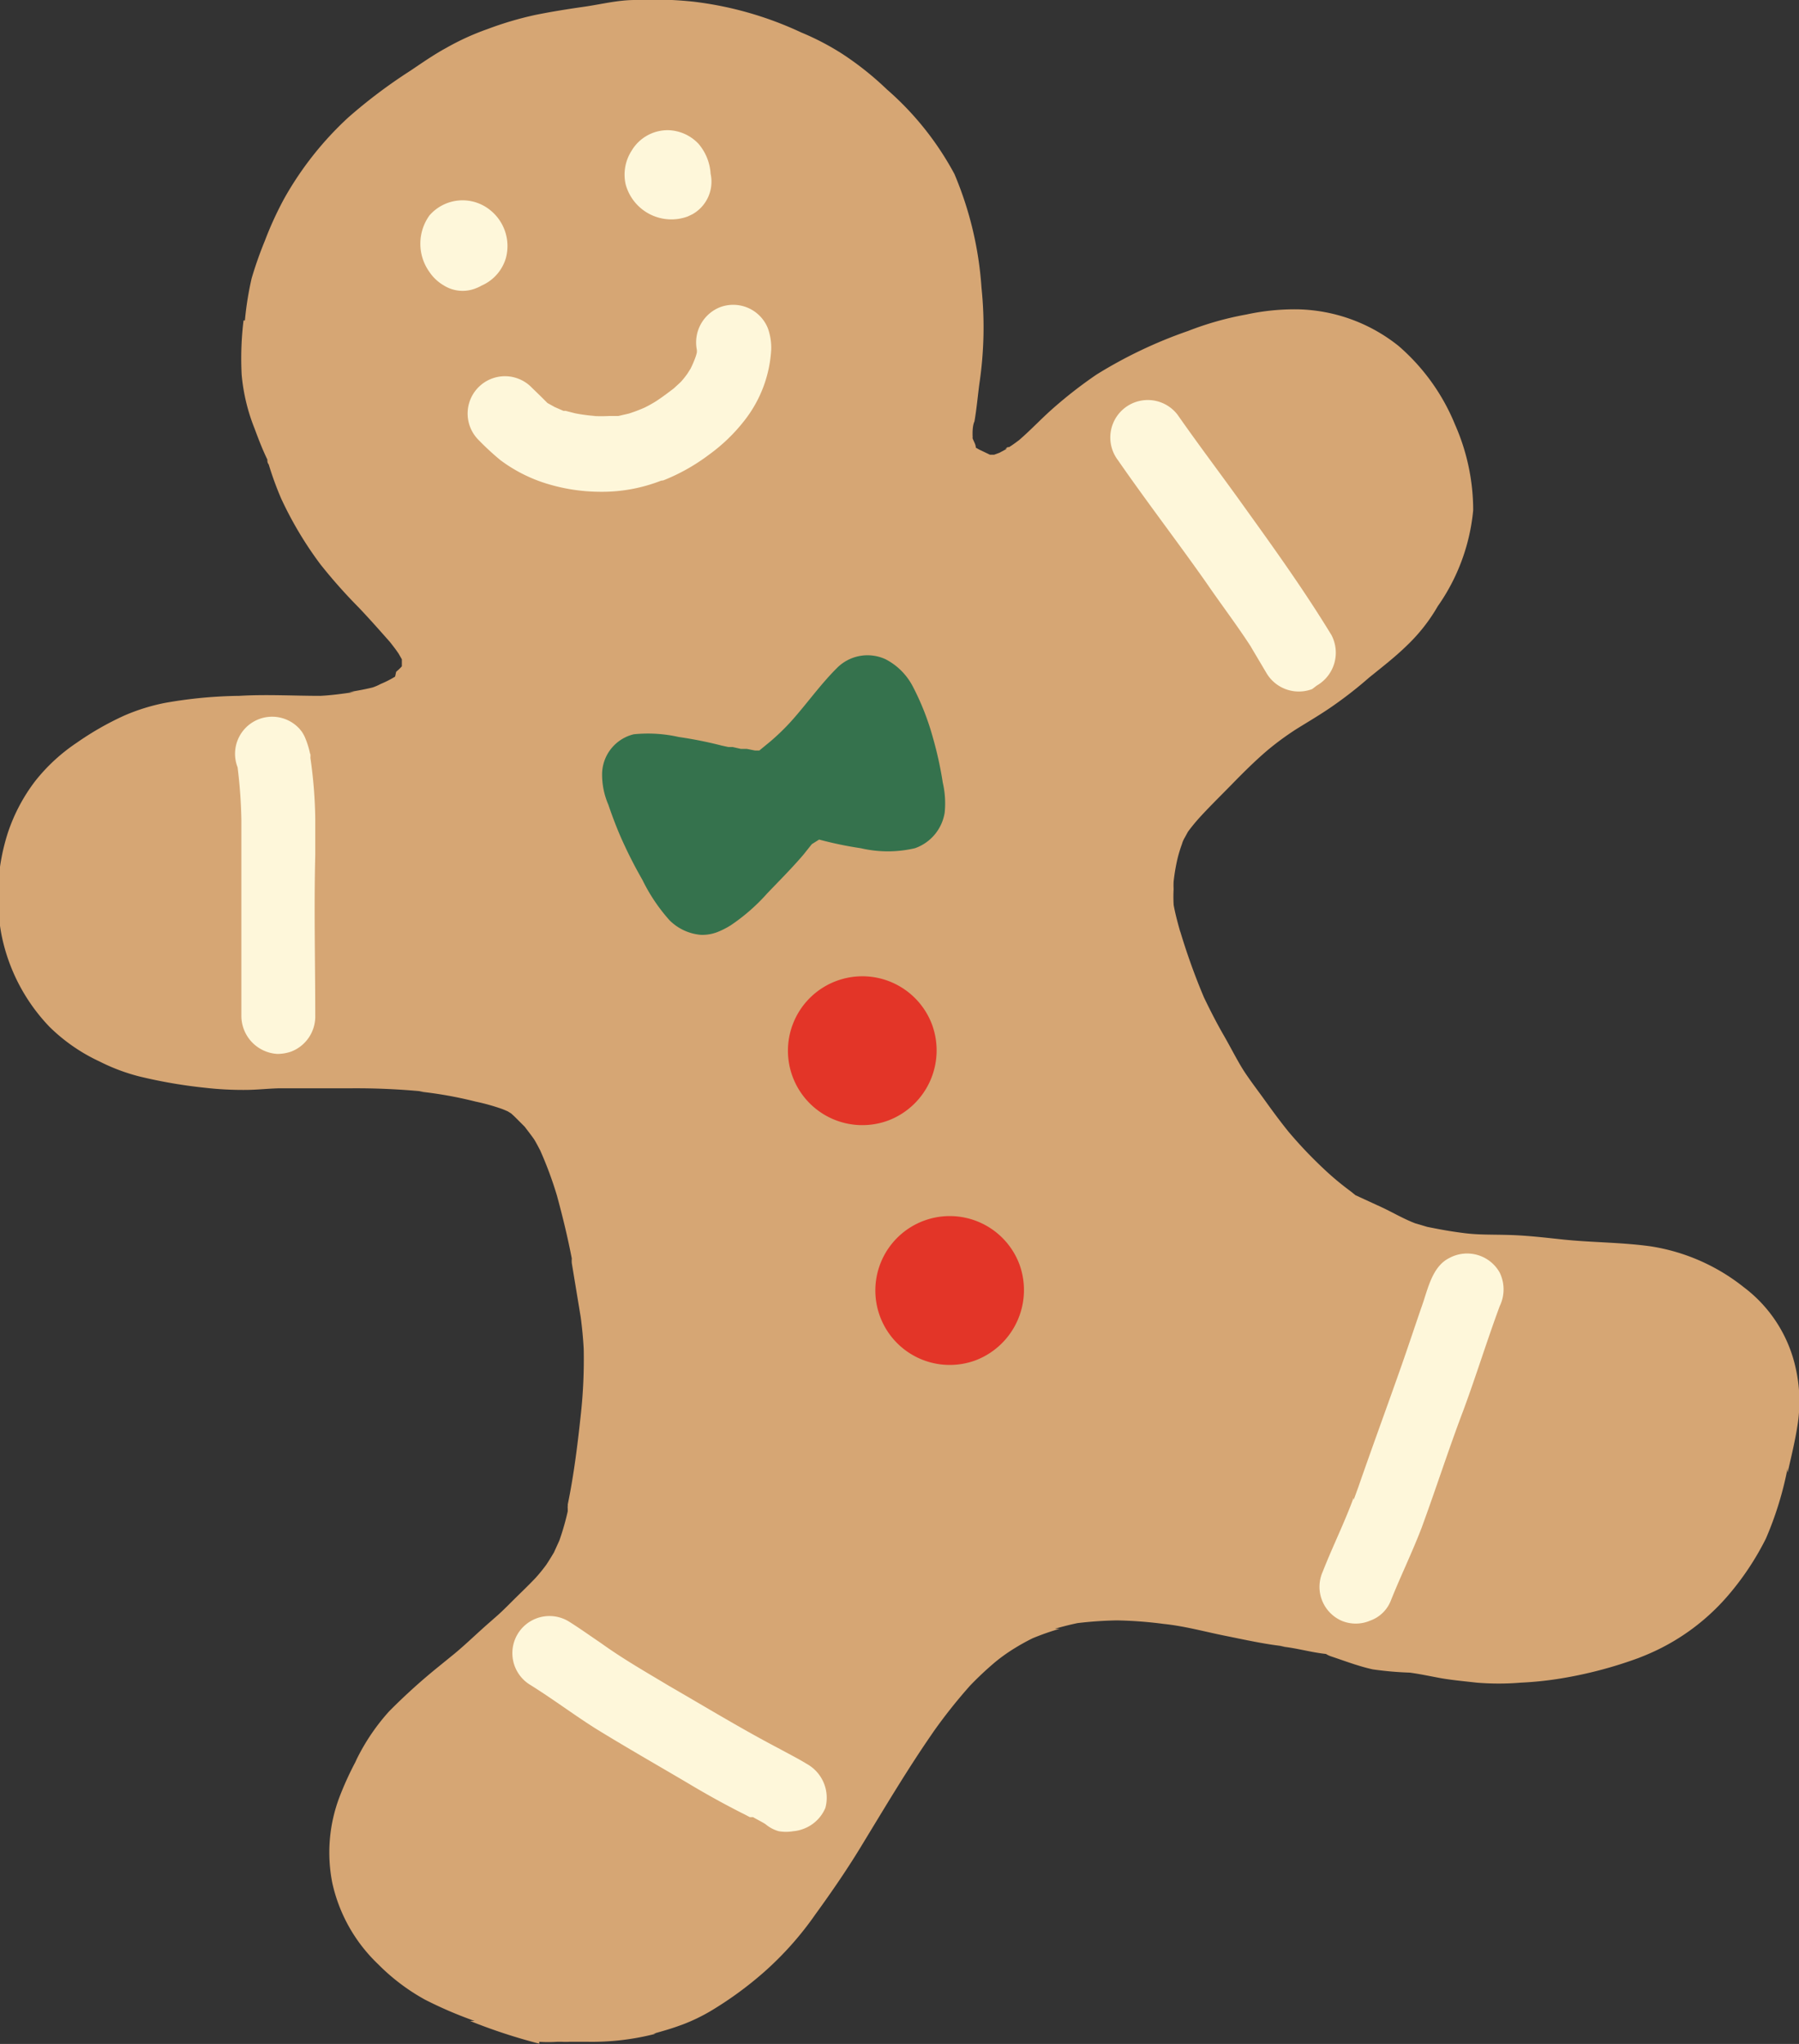 <svg xmlns="http://www.w3.org/2000/svg" width="66.48" height="75.52" viewBox="0 0 66.48 75.52"><rect x="0" y="0" width="66.48" height="75.52" fill="#333333" stroke="none"/><defs><style>.cls-1{fill:#d6a674;}.cls-2{fill:#fef7da;}.cls-3{fill:#35724d;}.cls-4{fill:#e33528;}</style></defs><g id="レイヤー_2" data-name="レイヤー 2"><g id="PC"><path class="cls-1" d="M26.25,74.31a13.39,13.39,0,0,0,2-1.46,12,12,0,0,0,1.89-2.13c.61-.84,1.2-1.7,1.73-2.58.86-1.41,1.7-2.83,2.65-4.19l-.1.14a19.43,19.43,0,0,1,1.5-1.89l-.12.13a12.15,12.15,0,0,1,1-.94,6.36,6.36,0,0,1,.55-.4,8,8,0,0,1,.81-.46,9.28,9.28,0,0,1,1-.35l-.18,0c.28-.08.55-.15.84-.21a14.32,14.32,0,0,1,1.46-.1h0A15.27,15.27,0,0,1,43,60h0c.78.08,1.53.29,2.28.44s1.45.31,2.2.39l-.18,0c.58.05,1.13.22,1.7.28l-.17,0H49a.82.82,0,0,0,.19.09c.51.17,1,.36,1.54.48a12.67,12.67,0,0,0,1.37.12c.37.05.74.13,1.12.2s.9.12,1.35.17a9.86,9.86,0,0,0,1.63,0,12.67,12.67,0,0,0,1.51-.16,15.64,15.64,0,0,0,2.84-.75l.2-.08a8.08,8.08,0,0,0,3.1-2.22,10.29,10.29,0,0,0,1.41-2.12,12.6,12.6,0,0,0,.8-2.6.85.85,0,0,0,0,.17c.14-.62.29-1.22.38-1.85a5.55,5.55,0,0,0-.08-2,5.1,5.1,0,0,0-1.92-3A7.31,7.31,0,0,0,61,46.05c-1.07-.15-2.15-.14-3.22-.25-.66-.07-1.32-.15-2-.17s-1.13,0-1.68-.07-.91-.14-1.36-.23l-.44-.13c-.42-.16-.81-.39-1.21-.58l-1-.46L49.89,44a10.47,10.47,0,0,1-1-.84,16.09,16.09,0,0,1-1.27-1.34c-.3-.37-.58-.75-.86-1.14s-.52-.7-.76-1.06-.52-.92-.78-1.37-.5-.92-.73-1.4a23.84,23.84,0,0,1-.88-2.45,1.33,1.33,0,0,0,.05.19c-.11-.39-.22-.77-.29-1.16,0,0,0,.06,0,.08s0-.07,0-.1,0,0,0,0h0s0,0,0,0v0a5.07,5.07,0,0,1,0-.56,2.62,2.62,0,0,1,0-.28,7.18,7.18,0,0,1,.14-.83,5.18,5.18,0,0,1,.17-.56.94.94,0,0,1,.1-.23l.12-.22a7,7,0,0,1,.49-.59h0c.37-.4.76-.78,1.14-1.17s.85-.86,1.31-1.25a10.29,10.29,0,0,1,1.08-.79l-.16.1c.52-.33,1.05-.63,1.57-1a15.19,15.19,0,0,0,1.27-1c.47-.38.95-.75,1.38-1.17a6.44,6.44,0,0,0,1.15-1.46,7.35,7.35,0,0,0,1.31-3.55,7.83,7.83,0,0,0-.67-3.16,7.66,7.66,0,0,0-2.09-2.91A6.17,6.17,0,0,0,48,11.43a8.4,8.4,0,0,0-1.94.19,11.56,11.56,0,0,0-2.16.61,16.9,16.9,0,0,0-3.38,1.61,16.35,16.35,0,0,0-1.62,1.26c-.42.37-.81.79-1.24,1.16-.12.09-.24.18-.37.26h0l-.05,0-.09.06.06,0-.28.15-.19.07-.16,0h0l-.48-.23.1.05-.14-.08c0-.12-.08-.23-.12-.35v0s0,0,0,0v0a.42.42,0,0,0,0-.1l0,.07c0-.05,0-.1,0-.15s0-.29.07-.44c.08-.46.12-.92.18-1.38a14.14,14.14,0,0,0,.08-3.56,13,13,0,0,0-1-4.2,11.1,11.1,0,0,0-2.5-3.13A11.36,11.36,0,0,0,31.14,2a9.67,9.67,0,0,0-1.53-.8,13,13,0,0,0-4-1.14A14,14,0,0,0,23.47,0c-.64,0-1.26.16-1.89.25s-1.19.18-1.79.3A12.61,12.61,0,0,0,18,1.08a9.35,9.35,0,0,0-1.51.69c-.46.25-.89.55-1.32.84a19.2,19.2,0,0,0-2.3,1.73,12.17,12.17,0,0,0-2.37,3,12.74,12.74,0,0,0-.71,1.55,14.35,14.35,0,0,0-.49,1.39,11.78,11.78,0,0,0-.25,1.56H9a11.65,11.65,0,0,0-.07,2,7,7,0,0,0,.48,2c.14.38.29.77.47,1.14,0,.06,0,.12.05.18a11.91,11.91,0,0,0,.46,1.26,13.57,13.57,0,0,0,1.45,2.43,19.56,19.56,0,0,0,1.42,1.6c.39.41.77.84,1.15,1.27l0,0,0,0,0,0s0,0,0,0h0c.11.14.22.28.32.43l.12.21,0,.1v.16s0,0,0,0a2,2,0,0,1-.21.2L14.6,25a3.76,3.76,0,0,1-.53.27l0,0a1.94,1.94,0,0,1-.3.13c-.28.07-.57.12-.86.17l.18,0c-.41.06-.84.12-1.25.14-1,0-2-.06-3,0a16.73,16.73,0,0,0-2.74.26,7.34,7.34,0,0,0-1.51.47,11,11,0,0,0-1.75,1,6.71,6.71,0,0,0-1.54,1.42,6.55,6.55,0,0,0-1,1.88,7.66,7.66,0,0,0-.25,3.77,6.84,6.84,0,0,0,1.78,3.43,6.59,6.59,0,0,0,1.85,1.28,7.17,7.17,0,0,0,1.46.55,18.43,18.43,0,0,0,2.43.42,12.4,12.4,0,0,0,1.49.08c.42,0,.84-.05,1.26-.06h0c.42,0,.84,0,1.26,0s.95,0,1.42,0a26,26,0,0,1,2.66.12l-.17,0a14.87,14.87,0,0,1,2.08.37,7.74,7.74,0,0,1,1,.28l.19.08.13.08.13.12.37.37c.12.16.24.31.35.47h0l.06.08-.06-.08c.08.13.15.27.22.4a13.92,13.92,0,0,1,.62,1.67c.21.77.4,1.55.55,2.33a1,1,0,0,0,0,.17l.33,2h0c.05.38.09.78.11,1.17a18.63,18.63,0,0,1-.1,2.36c-.12,1.13-.26,2.28-.49,3.39h0a.52.52,0,0,1,0,.11s0,0,0-.07a.36.36,0,0,0,0,.1h0l0,.11a9.58,9.58,0,0,1-.31,1.08l-.2.44c-.09.15-.18.3-.28.45a6,6,0,0,1-.38.47h0c-.28.3-.58.58-.87.87s-.53.53-.82.76l.14-.11c-.49.41-.95.87-1.44,1.28l-.75.61h0a22.16,22.16,0,0,0-1.69,1.54A7.7,7.7,0,0,0,13.18,65h0s0,0,0,0l-.05.11h0l0,0h0a11.74,11.74,0,0,0-.59,1.3,5.78,5.78,0,0,0-.26,3.16,5.89,5.89,0,0,0,1.69,3,7.59,7.59,0,0,0,1.73,1.31,15,15,0,0,0,1.84.79l-.17,0a20.71,20.71,0,0,0,2.56.84.17.17,0,0,1,0-.07,4.87,4.87,0,0,0,.66,0h.17a2.8,2.8,0,0,0,.29,0c.22,0,.43,0,.66,0a9.42,9.42,0,0,0,2.53-.3l-.09,0c.32-.09.64-.18.94-.29l.14-.05A6.78,6.78,0,0,0,26.25,74.31Z"/><path class="cls-2" d="M48.66,25.33a1.4,1.4,0,0,0,.54-1.87c-1-1.64-2.09-3.16-3.19-4.69-.82-1.15-1.68-2.28-2.49-3.44A1.37,1.37,0,0,0,41.31,17c1.06,1.53,2.19,3,3.26,4.52.54.79,1.12,1.55,1.64,2.35h0l.07.12s0,0,0,0l.51.86a1.39,1.39,0,0,0,1.7.61Z"/><path class="cls-2" d="M11.65,37.59c0-2-.05-4,0-6,0-.44,0-.89,0-1.33h0A17.05,17.05,0,0,0,11.47,28a1,1,0,0,0,0-.17.19.19,0,0,0,0,.08,3.06,3.06,0,0,0-.17-.59s0,0,0,0a1.32,1.32,0,0,0-.15-.29h0s0,0,0,0h0l0,0,0,0-.08-.1,0,0s0,0,0,0a1.37,1.37,0,0,0-2.29,1.42v0a18.08,18.08,0,0,1,.14,1.95h0s0,.05,0,.07h0v.14h0c0,1,0,2,0,3s0,2,0,3.06c0,.31,0,.63,0,.94a1.41,1.41,0,0,0,1.33,1.43,1.54,1.54,0,0,0,.52-.09A1.39,1.39,0,0,0,11.65,37.59Z"/><path class="cls-2" d="M51.4,59.13c.36-.9.78-1.76,1.13-2.67.53-1.44,1-2.91,1.55-4.36.47-1.27.87-2.57,1.34-3.84h0l0,0s0,0,0,0h0a1.42,1.42,0,0,0,0-1.24,1.38,1.38,0,0,0-1.86-.54c-.63.31-.79,1.13-1,1.73s-.5,1.48-.76,2.22c-.53,1.51-1.08,3-1.61,4.53-.06.16-.11.31-.17.46l0-.08c-.34.93-.78,1.81-1.14,2.73a1.37,1.37,0,0,0,.69,1.81,1.35,1.35,0,0,0,1.06,0A1.28,1.28,0,0,0,51.4,59.13Z"/><path class="cls-2" d="M30.5,66.8a1.43,1.43,0,0,0-.69-1.63c-.26-.16-.53-.3-.79-.44h0l-.13-.07h0l-.28-.15.13.07,0,0c-1.35-.71-2.65-1.5-4-2.28-.85-.51-1.71-1-2.53-1.59-.4-.27-.79-.55-1.19-.8a1.37,1.37,0,1,0-1.43,2.34c.82.51,1.59,1.09,2.41,1.61,1.12.69,2.26,1.34,3.38,2,.65.39,1.31.76,2,1.11l.16.08.17.09,0,0,.06,0,.06,0h0l0,0h0c.15.09.32.17.46.26a1.29,1.29,0,0,0,.49.26,1.59,1.59,0,0,0,.53,0,1.35,1.35,0,0,0,.36-.08A1.41,1.41,0,0,0,30.5,66.8Z"/><path class="cls-2" d="M25.58,7.92a1.38,1.38,0,0,0,.68-1.5,1.88,1.88,0,0,0-.45-1.11,1.6,1.6,0,0,0-1.11-.5,1.55,1.55,0,0,0-1.36.76,1.63,1.63,0,0,0-.22,1.24A1.75,1.75,0,0,0,25.41,8Z"/><path class="cls-2" d="M17.8,10.55a1.6,1.6,0,0,0,.89-1,1.7,1.7,0,0,0-.58-1.79,1.62,1.62,0,0,0-2.24.2,1.79,1.79,0,0,0,0,2.09,1.62,1.62,0,0,0,.52.49,1.31,1.31,0,0,0,1.2.11A1.45,1.45,0,0,0,17.8,10.55Z"/><path class="cls-2" d="M24.51,17.75a7.2,7.2,0,0,0,1.69-.95,6.42,6.42,0,0,0,1.3-1.25,4.66,4.66,0,0,0,1-2.65,2.16,2.16,0,0,0-.12-.76,1.38,1.38,0,0,0-1.77-.79,1.4,1.4,0,0,0-.86,1.57v0a.52.52,0,0,1,0,.11,1.54,1.54,0,0,1-.05.17,3.79,3.79,0,0,1-.18.42l-.12.19a3.5,3.5,0,0,1-.24.3l-.26.24c-.21.16-.42.32-.65.47a4.63,4.63,0,0,1-.43.24,5.77,5.77,0,0,1-.58.22l-.39.09-.33,0a5.93,5.93,0,0,1-.61,0H22a6.15,6.15,0,0,1-.75-.1l-.35-.09h0l-.05,0-.08,0,.05,0-.32-.14.08,0-.08,0-.08,0,.08,0-.27-.15L20,14.66l-.34-.33a1.37,1.37,0,0,0-2,1.9,10.09,10.09,0,0,0,.83.77,5.62,5.62,0,0,0,1.65.85,6.8,6.8,0,0,0,2,.32,6,6,0,0,0,2.29-.41Z"/><path class="cls-3" d="M22.25,28.57a1.53,1.53,0,0,1,1.17-1.44,5.16,5.16,0,0,1,1.66.1,15.09,15.09,0,0,1,1.6.32h0l.23.05h0l.05,0,.11,0h0l.31.07h.13l.09,0,.3.06h0l.06,0,.09,0-.06,0,.07,0,.39-.32h0a8.44,8.44,0,0,0,.75-.72c.59-.65,1.09-1.37,1.72-2a1.59,1.59,0,0,1,1.81-.33,2.35,2.35,0,0,1,1,1,9.55,9.55,0,0,1,.74,1.88,13.59,13.59,0,0,1,.37,1.68,3.39,3.39,0,0,1,.07,1.1,1.67,1.67,0,0,1-1.1,1.32,4.39,4.39,0,0,1-2,0,13.58,13.58,0,0,1-1.54-.32L30,31.19l-.32.4c-.42.49-.88.95-1.33,1.42A7.11,7.11,0,0,1,27,34.19a3,3,0,0,1-.47.24,1.54,1.54,0,0,1-.64.11A1.86,1.86,0,0,1,24.74,34a6.51,6.51,0,0,1-1-1.49,16.69,16.69,0,0,1-.8-1.58c-.17-.39-.32-.79-.46-1.2A2.8,2.8,0,0,1,22.25,28.57Z"/><path class="cls-4" d="M34.44,37.85a2.75,2.75,0,1,0-1.59,3.54A2.77,2.77,0,0,0,34.44,37.85Z"/><path class="cls-4" d="M37.67,46.71a2.75,2.75,0,1,0-1.59,3.54A2.78,2.78,0,0,0,37.67,46.71Z"/></g></g></svg>